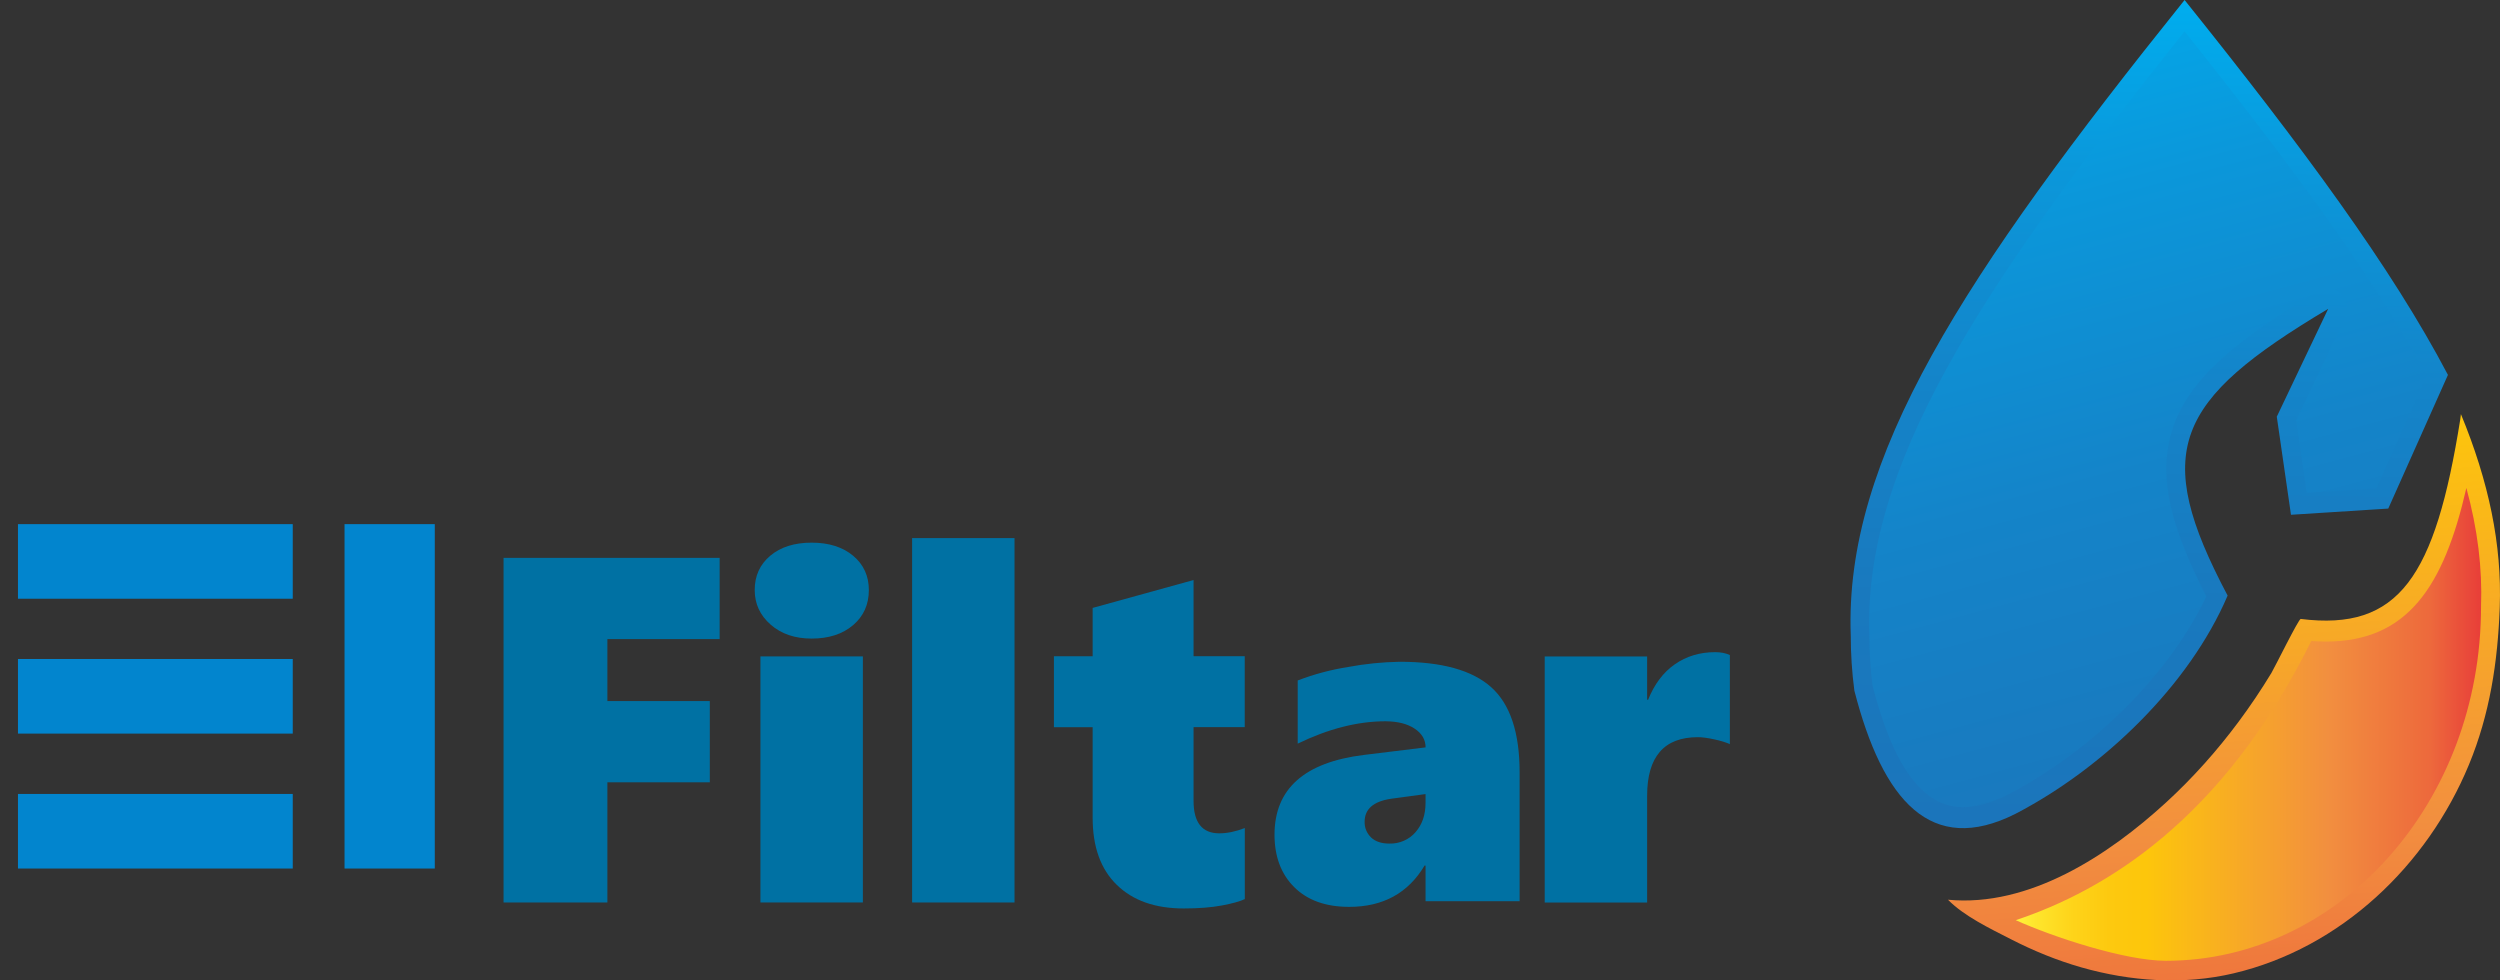 <svg width="102" height="40" viewBox="0 0 102 40" fill="none" xmlns="http://www.w3.org/2000/svg">
<rect x="0" y="0" width="102" height="40" fill="#333333" stroke="none"/>
<path d="M99.876 15.296L97.441 20.75L93.472 21.003L92.893 17.001L94.989 12.601C88.7 16.351 87.764 18.401 90.887 24.3C89.319 27.973 85.8 31.351 82.233 33.203C78.783 34.943 76.813 32.671 75.658 28.178C75.56 27.433 75.511 26.685 75.511 25.935C75.242 18.7 80.064 11.3 89.131 0C93.958 6.018 97.583 10.928 99.876 15.296Z" fill="url(#paint0_linear_33_859)"/>
<path d="M80.09 32.934C78.471 32.934 77.265 31.319 76.403 27.996C76.315 27.313 76.271 26.624 76.271 25.935C76.019 19.141 80.588 11.984 89.128 1.279C94.135 7.554 97.053 11.704 99.006 15.332L96.956 19.926L94.113 20.106L93.685 17.149L95.659 13.004C95.817 12.673 95.763 12.264 95.525 11.998C95.379 11.833 95.183 11.747 94.986 11.747C94.86 11.747 94.737 11.781 94.629 11.847C91.299 13.832 89.12 15.524 88.543 17.834C88.115 19.549 88.542 21.451 90.018 24.331C88.535 27.474 85.399 30.618 81.91 32.428C81.247 32.763 80.632 32.934 80.09 32.934Z" fill="url(#paint1_linear_33_859)"/>
<path d="M101.989 24.786C101.908 27.005 101.587 29.134 100.732 31.201C99.033 35.309 95.51 38.68 91.128 39.713C89.087 40.194 86.928 40.042 84.921 39.47C83.927 39.186 82.966 38.792 82.046 38.321C81.204 37.888 80.141 37.385 79.478 36.709C82.804 37.026 86.044 34.879 88.381 32.736C89.47 31.736 90.459 30.626 91.341 29.439C91.816 28.799 92.261 28.138 92.675 27.454C92.8 27.249 93.787 25.243 93.869 25.253C97.882 25.753 99.353 23.548 100.38 17.103L100.405 16.895C101.544 19.654 102.084 22.231 101.989 24.786Z" fill="url(#paint2_linear_33_859)"/>
<path d="M88.367 39.2C86.706 39.2 83.759 38.228 82.243 37.543C85.84 36.34 90.665 33.497 94.299 26.154C94.505 26.169 94.705 26.176 94.895 26.176C98.241 26.176 99.71 23.916 100.628 19.909C101.087 21.588 101.284 23.189 101.226 24.751C101.227 32.733 95.458 39.2 88.367 39.2Z" fill="url(#paint3_linear_33_859)"/>
<path d="M11.944 21.385H0.733V24.428H11.944V21.385Z" fill="#0285CE"/>
<path d="M11.944 26.887H0.733V29.931H11.944V26.887Z" fill="#0285CE"/>
<path d="M11.944 32.393H0.733V35.436H11.944V32.393Z" fill="#0285CE"/>
<path d="M17.739 21.385H14.057V35.436H17.739V21.385Z" fill="#0285CE"/>
<path d="M24.781 26.075V28.604H28.96V31.918H24.781V36.821H20.545V22.761H29.362V26.075H24.781Z" fill="#0071A3"/>
<path d="M35.449 24.075C35.449 24.663 35.235 25.141 34.806 25.506C34.377 25.871 33.814 26.054 33.114 26.054C32.435 26.054 31.876 25.865 31.443 25.485C31.008 25.104 30.792 24.635 30.792 24.072C30.792 23.497 31.002 23.032 31.425 22.675C31.848 22.319 32.411 22.14 33.117 22.14C33.817 22.14 34.38 22.319 34.809 22.675C35.235 23.032 35.449 23.5 35.449 24.075ZM31.026 36.821V26.781H35.205V36.821H31.026Z" fill="#0071A3"/>
<path d="M37.214 36.821V21.954H41.392V36.821H37.214Z" fill="#0071A3"/>
<path d="M50.785 36.684C50.596 36.775 50.286 36.861 49.854 36.943C49.422 37.025 48.901 37.065 48.295 37.065C47.133 37.065 46.223 36.745 45.566 36.103C44.908 35.464 44.58 34.551 44.58 33.367V29.669H43V26.775H44.58V24.803L48.697 23.665V26.772H50.785V29.666H48.697V32.676C48.697 33.559 49.047 34 49.747 34C50.073 34 50.42 33.927 50.788 33.784V36.684H50.785Z" fill="#0071A3"/>
<path d="M58.162 36.768V35.315H58.123C57.452 36.439 56.426 37.001 55.046 37C54.093 37 53.347 36.733 52.809 36.2C52.27 35.666 52.001 34.952 52 34.058C52 32.184 53.22 31.098 55.659 30.8L58.164 30.493C58.164 30.182 58.016 29.928 57.72 29.73C57.425 29.532 57.027 29.431 56.527 29.428C55.396 29.428 54.202 29.732 52.947 30.34V27.763C53.607 27.509 54.295 27.325 54.998 27.214C55.694 27.084 56.4 27.012 57.109 27C58.825 27 60.069 27.346 60.841 28.038C61.614 28.73 62 29.886 62 31.508V36.768H58.162ZM55.677 33.524C55.673 33.643 55.694 33.76 55.738 33.871C55.783 33.981 55.851 34.082 55.938 34.167C56.113 34.334 56.361 34.418 56.683 34.418C56.888 34.424 57.09 34.385 57.276 34.304C57.462 34.223 57.625 34.103 57.753 33.953C58.026 33.643 58.162 33.246 58.162 32.761V32.398L56.742 32.591C56.032 32.7 55.677 33.013 55.677 33.527V33.524Z" fill="#0071A3"/>
<path d="M70.575 30.36C70.417 30.287 70.207 30.223 69.939 30.165C69.671 30.107 69.449 30.077 69.272 30.077C67.894 30.077 67.203 30.874 67.203 32.469V36.824H63.024V26.784H67.203V28.549H67.243C67.498 27.916 67.86 27.432 68.332 27.104C68.804 26.775 69.352 26.608 69.978 26.608C70.207 26.608 70.408 26.647 70.578 26.726V30.36H70.575Z" fill="#0071A3"/>
<defs>
<linearGradient id="paint0_linear_33_859" x1="88.013" y1="0.033" x2="87.464" y2="34.072" gradientUnits="userSpaceOnUse">
<stop stop-color="#00ADEE"/>
<stop offset="0.21" stop-color="#0B97DA"/>
<stop offset="0.46" stop-color="#1484C9"/>
<stop offset="0.72" stop-color="#1979BE"/>
<stop offset="1" stop-color="#1B75BB"/>
</linearGradient>
<linearGradient id="paint1_linear_33_859" x1="81.589" y1="-1.091" x2="93.507" y2="43.255" gradientUnits="userSpaceOnUse">
<stop stop-color="#00ADEE"/>
<stop offset="0.21" stop-color="#0B97DA"/>
<stop offset="0.46" stop-color="#1484C9"/>
<stop offset="0.72" stop-color="#1979BE"/>
<stop offset="1" stop-color="#1B75BB"/>
</linearGradient>
<linearGradient id="paint2_linear_33_859" x1="88.986" y1="5.789" x2="92.015" y2="47.918" gradientUnits="userSpaceOnUse">
<stop stop-color="#FFF23A"/>
<stop offset="0.04" stop-color="#FEE62D"/>
<stop offset="0.12" stop-color="#FED41A"/>
<stop offset="0.2" stop-color="#FDC90F"/>
<stop offset="0.28" stop-color="#FDC60B"/>
<stop offset="0.67" stop-color="#F28F3F"/>
<stop offset="0.89" stop-color="#ED693C"/>
<stop offset="1" stop-color="#E83E39"/>
</linearGradient>
<linearGradient id="paint3_linear_33_859" x1="82.243" y1="29.553" x2="101.237" y2="29.553" gradientUnits="userSpaceOnUse">
<stop stop-color="#FFF23A"/>
<stop offset="0.04" stop-color="#FEE62D"/>
<stop offset="0.12" stop-color="#FED41A"/>
<stop offset="0.2" stop-color="#FDC90F"/>
<stop offset="0.28" stop-color="#FDC60B"/>
<stop offset="0.67" stop-color="#F28F3F"/>
<stop offset="0.89" stop-color="#ED693C"/>
<stop offset="1" stop-color="#E83E39"/>
</linearGradient>
</defs>
</svg>
